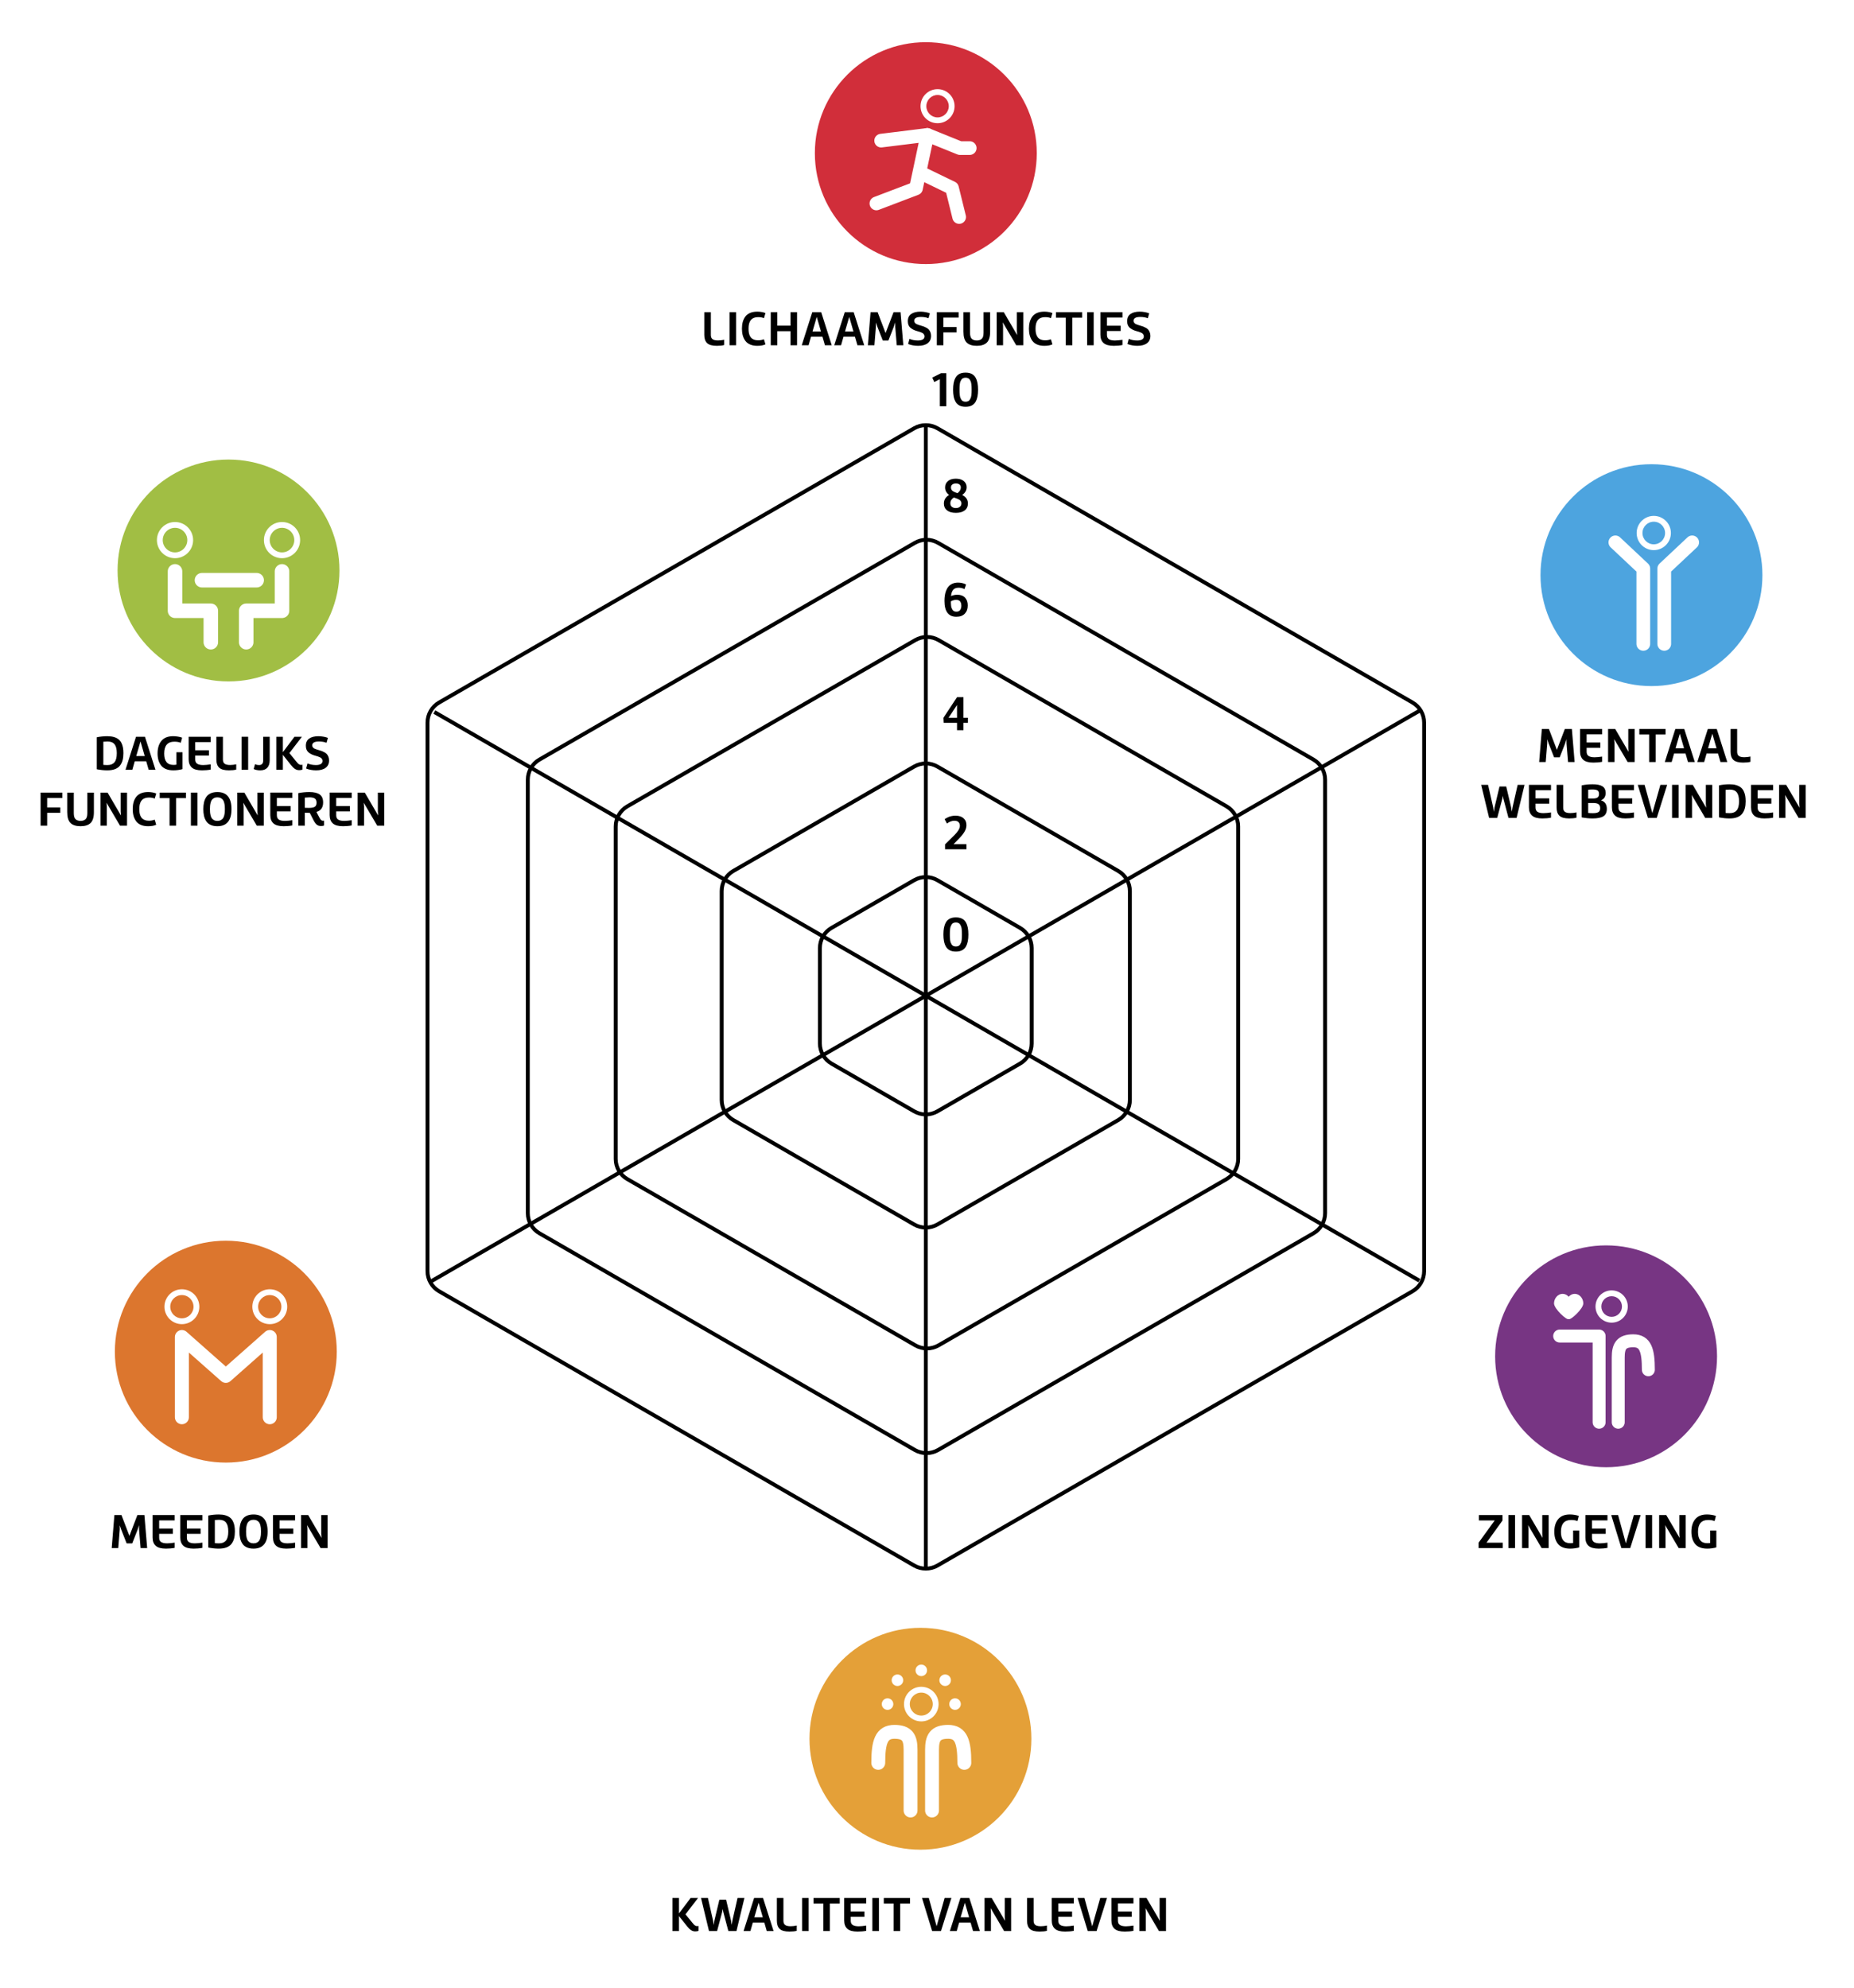 <svg xmlns="http://www.w3.org/2000/svg" id="uuid-f9604791-71b2-472f-8c9a-b809c9a399da" data-name="Laag 1" width="477.979" height="512.557" viewBox="0 0 477.979 512.557"><defs><style>      .uuid-2caf4513-054b-482b-8eee-2d478bf3a194 {        stroke-width: 3.742px;      }      .uuid-2caf4513-054b-482b-8eee-2d478bf3a194, .uuid-1548352d-3cb2-458b-ab83-40d36567f870, .uuid-a19b2afd-51ed-4eba-aa32-87d57c115d5c, .uuid-54fc0aa6-493d-461c-92dc-746d6895f1b2, .uuid-8bfbae60-182e-45bc-b564-fea862d23b1f, .uuid-0c945fc7-4bcd-447d-a5d9-c14c1a69eba6, .uuid-017289d5-07cd-470c-be15-64bd4da2b712 {        fill: none;      }      .uuid-2caf4513-054b-482b-8eee-2d478bf3a194, .uuid-1548352d-3cb2-458b-ab83-40d36567f870, .uuid-54fc0aa6-493d-461c-92dc-746d6895f1b2, .uuid-8bfbae60-182e-45bc-b564-fea862d23b1f, .uuid-0c945fc7-4bcd-447d-a5d9-c14c1a69eba6, .uuid-017289d5-07cd-470c-be15-64bd4da2b712 {        stroke: #fff;        stroke-linecap: round;        stroke-linejoin: round;      }      .uuid-af24d3b5-026f-4e4a-a67b-a77d9d247d4f {        fill: #e4a038;      }      .uuid-f90eee8e-b8f7-42da-848e-d732b9c2b10a {        fill: #fff;      }      .uuid-bc8ad084-45d1-47c9-88fd-a36e827b3287 {        fill: #d12e3a;      }      .uuid-ab0befe4-56d1-4a44-bb89-86d4b10d349d {        fill: #dc762e;      }      .uuid-95770264-3b58-419c-ba00-9987ba41c8ce {        fill: #a1be44;      }      .uuid-4eac1c6c-dbf6-4725-b300-6802b08efef9 {        fill: #773583;      }      .uuid-15e9533a-52b1-4412-bae2-af294ab0f1ae {        fill: #4da4df;      }      .uuid-1548352d-3cb2-458b-ab83-40d36567f870 {        stroke-width: 3.337px;      }      .uuid-a19b2afd-51ed-4eba-aa32-87d57c115d5c {        stroke: #000;        stroke-miterlimit: 10;      }      .uuid-54fc0aa6-493d-461c-92dc-746d6895f1b2 {        stroke-width: 3.521px;      }      .uuid-8bfbae60-182e-45bc-b564-fea862d23b1f {        stroke-width: 3.578px;      }      .uuid-0c945fc7-4bcd-447d-a5d9-c14c1a69eba6 {        stroke-width: 3.54px;      }      .uuid-017289d5-07cd-470c-be15-64bd4da2b712 {        stroke-width: 3.607px;      }    </style></defs><rect class="uuid-f90eee8e-b8f7-42da-848e-d732b9c2b10a" y="-10.197" width="477.979" height="531.823"></rect><path class="uuid-a19b2afd-51ed-4eba-aa32-87d57c115d5c" d="M235.684,110.43l-122.47,70.708c-1.856,1.072-3,3.053-3,5.196v141.416c-0,2.144,1.144,4.124,3,5.196l122.47,70.708c1.856,1.072,4.144,1.072,6,0l122.47-70.708c1.856-1.072,3-3.053,3-5.196V186.334c0-2.144-1.144-4.124-3-5.196l-122.47-70.708c-1.856-1.072-4.144-1.072-6,0Z"></path><path class="uuid-a19b2afd-51ed-4eba-aa32-87d57c115d5c" d="M235.849,139.978l-96.776,55.873c-1.856,1.072-3,3.053-3,5.196v111.747c-0,2.144,1.144,4.124,3,5.196l96.776,55.874c1.856,1.072,4.144,1.072,6,0l96.776-55.873c1.856-1.072,3-3.053,3-5.196v-111.747c0-2.144-1.144-4.124-3-5.196l-96.776-55.874c-1.856-1.072-4.144-1.072-6,0Z"></path><path class="uuid-a19b2afd-51ed-4eba-aa32-87d57c115d5c" d="M235.973,165.043l-74.238,42.861c-1.856,1.072-3,3.053-3,5.196v85.723c0,2.144,1.144,4.124,3,5.196l74.238,42.861c1.856,1.072,4.144,1.072,6,0l74.238-42.861c1.856-1.072,3-3.053,3-5.196v-85.723c0-2.144-1.144-4.124-3-5.196l-74.238-42.861c-1.856-1.072-4.144-1.072-6,0Z"></path><path class="uuid-a19b2afd-51ed-4eba-aa32-87d57c115d5c" d="M235.677,226.954l-21.301,12.298c-1.856,1.072-3,3.053-3,5.196v24.596c0,2.144,1.144,4.124,3,5.196l21.301,12.298c1.856,1.072,4.144,1.072,6,0l21.301-12.298c1.856-1.072,3-3.053,3-5.196v-24.596c0-2.144-1.144-4.124-3-5.196l-21.301-12.298c-1.856-1.072-4.144-1.072-6,0Z"></path><path class="uuid-a19b2afd-51ed-4eba-aa32-87d57c115d5c" d="M235.672,197.655l-46.621,26.917c-1.856,1.072-3,3.053-3,5.196v53.834c0,2.144,1.144,4.124,3,5.196l46.621,26.917c1.856,1.072,4.144,1.072,6,0l46.621-26.917c1.856-1.072,3-3.053,3-5.196v-53.834c0-2.144-1.144-4.124-3-5.196l-46.621-26.917c-1.856-1.072-4.144-1.072-6,0Z"></path><line class="uuid-a19b2afd-51ed-4eba-aa32-87d57c115d5c" x1="238.684" y1="109.43" x2="238.684" y2="404.458"></line><line class="uuid-a19b2afd-51ed-4eba-aa32-87d57c115d5c" x1="111.975" y1="183.585" x2="365.915" y2="330.197"></line><line class="uuid-a19b2afd-51ed-4eba-aa32-87d57c115d5c" x1="111.122" y1="330.387" x2="365.915" y2="183.283"></line><path d="M249.539,185.071v1.308h-1.151v1.896h-1.656v-1.896h-3.444l-.06-1.308,3.504-5.315h1.656v5.315h1.151Zm-4.991,0h2.184v-3.3l-2.184,3.3Z"></path><path d="M249.06,150.719l-.408,1.176c-.464-.239-.976-.359-1.536-.359-.344,0-.64,.058-.888,.174s-.442,.28-.582,.492-.244,.436-.312,.672c-.067,.236-.117,.506-.149,.81,.52-.224,1.06-.336,1.62-.336,.855,0,1.518,.248,1.985,.744,.469,.496,.702,1.168,.702,2.016,0,.881-.252,1.587-.756,2.118-.504,.532-1.232,.798-2.184,.798-2.04,0-3.061-1.363-3.061-4.092,0-.504,.032-.972,.097-1.403,.063-.433,.178-.856,.342-1.272s.376-.77,.636-1.062,.598-.528,1.014-.708c.416-.181,.893-.271,1.429-.271,.367,0,.724,.042,1.067,.126s.596,.17,.756,.258l.229,.12Zm-2.544,3.948c-.433,0-.888,.124-1.368,.372v.048c0,.216,.002,.39,.006,.522,.004,.132,.019,.317,.042,.558,.024,.24,.068,.437,.132,.588,.064,.152,.145,.311,.24,.474,.096,.164,.229,.286,.402,.366,.172,.08,.37,.12,.594,.12,.464,0,.794-.151,.99-.456,.195-.304,.294-.668,.294-1.092,0-.168-.017-.326-.048-.474-.032-.148-.091-.307-.175-.475s-.22-.302-.407-.401c-.188-.101-.423-.15-.702-.15Z"></path><path d="M243.342,129.844c0-.952,.447-1.691,1.344-2.22-.688-.504-1.032-1.152-1.032-1.944,0-.688,.248-1.235,.744-1.644s1.172-.612,2.028-.612c.863,0,1.543,.204,2.04,.612,.495,.408,.743,.936,.743,1.584,0,.8-.384,1.468-1.151,2.004,.983,.488,1.476,1.216,1.476,2.184,0,.761-.268,1.354-.804,1.782s-1.3,.642-2.292,.642-1.756-.214-2.292-.642-.804-1.01-.804-1.746Zm4.523-.06c0-.152-.03-.292-.09-.42s-.122-.23-.187-.307c-.063-.075-.18-.159-.348-.252-.168-.092-.292-.153-.372-.186s-.242-.092-.485-.181c-.244-.088-.398-.144-.463-.168-.607,.393-.911,.889-.911,1.488,0,.4,.13,.706,.39,.918s.602,.318,1.026,.318c.439,0,.789-.11,1.05-.33,.26-.22,.39-.514,.39-.882Zm-2.7-4.068c0,.168,.032,.318,.097,.45,.063,.132,.14,.244,.228,.336s.216,.18,.384,.264,.316,.152,.444,.204c.128,.053,.304,.114,.528,.187,.575-.433,.863-.916,.863-1.452,0-.344-.113-.606-.342-.786-.228-.18-.534-.271-.918-.271-.392,0-.704,.093-.936,.276-.232,.185-.349,.448-.349,.792Z"></path><g><path d="M240.858,98.501l-.516-1.14,2.268-1.14h1.344v8.52h-1.655v-6.96l-1.44,.72Z"></path><path d="M250.518,104.555c-.432,.22-.96,.329-1.584,.329s-1.151-.109-1.584-.329c-.432-.221-.764-.54-.996-.961-.231-.42-.396-.88-.492-1.38-.096-.499-.144-1.077-.144-1.733s.048-1.234,.144-1.734c.097-.5,.261-.96,.492-1.38,.232-.42,.564-.74,.996-.96,.433-.22,.96-.33,1.584-.33s1.152,.11,1.584,.33c.433,.22,.764,.54,.996,.96s.396,.88,.492,1.38,.144,1.078,.144,1.734-.048,1.234-.144,1.733c-.096,.5-.26,.96-.492,1.38-.232,.421-.563,.74-.996,.961Zm-2.22-1.099c.184,.08,.396,.12,.636,.12s.452-.04,.636-.12c.185-.08,.33-.204,.438-.372s.196-.338,.264-.51c.068-.172,.118-.392,.15-.66,.032-.268,.052-.5,.06-.696,.008-.195,.013-.441,.013-.737s-.005-.542-.013-.738-.027-.428-.06-.696c-.032-.268-.082-.487-.15-.659-.067-.173-.155-.343-.264-.511s-.254-.292-.438-.372c-.184-.079-.396-.12-.636-.12s-.452,.041-.636,.12c-.185,.08-.33,.204-.438,.372-.107,.168-.195,.338-.264,.511-.068,.172-.118,.392-.15,.659-.031,.269-.052,.5-.06,.696s-.012,.442-.012,.738,.004,.542,.012,.737c.008,.196,.028,.429,.06,.696,.032,.269,.082,.488,.15,.66s.156,.342,.264,.51c.108,.168,.254,.292,.438,.372Z"></path></g><path d="M249.157,217.665v1.308h-5.509v-1.272l2.448-2.411c.912-.912,1.368-1.704,1.368-2.376,0-.393-.116-.706-.348-.942-.232-.236-.593-.354-1.08-.354-.312,0-.626,.062-.942,.187s-.554,.246-.714,.366l-.24,.18-.6-1.116c.023-.023,.063-.058,.12-.102,.056-.044,.174-.118,.354-.223,.181-.104,.37-.195,.57-.275s.456-.154,.768-.222c.312-.068,.632-.103,.96-.103,.872,0,1.564,.216,2.076,.648,.512,.432,.769,1.027,.769,1.788,0,.552-.154,1.1-.462,1.644-.309,.544-.799,1.16-1.471,1.848l-1.392,1.429h3.324Z"></path><path d="M248.022,245.019c-.432,.22-.96,.329-1.584,.329s-1.151-.109-1.584-.329c-.432-.221-.764-.54-.996-.961-.231-.42-.396-.88-.492-1.38-.096-.499-.144-1.077-.144-1.733s.048-1.234,.144-1.734c.097-.5,.261-.96,.492-1.38,.232-.42,.564-.74,.996-.96,.433-.22,.96-.33,1.584-.33s1.152,.11,1.584,.33c.433,.22,.764,.54,.996,.96s.396,.88,.492,1.38,.144,1.078,.144,1.734-.048,1.234-.144,1.733c-.096,.5-.26,.96-.492,1.38-.232,.421-.563,.74-.996,.961Zm-2.22-1.099c.184,.08,.396,.12,.636,.12s.452-.04,.636-.12c.185-.08,.33-.204,.438-.372s.196-.338,.264-.51c.068-.172,.118-.392,.15-.66,.032-.268,.052-.5,.06-.696,.008-.195,.013-.441,.013-.737s-.005-.542-.013-.738-.027-.428-.06-.696c-.032-.268-.082-.487-.15-.659-.067-.173-.155-.343-.264-.511s-.254-.292-.438-.372c-.184-.079-.396-.12-.636-.12s-.452,.041-.636,.12c-.185,.08-.33,.204-.438,.372-.107,.168-.195,.338-.264,.511-.068,.172-.118,.392-.15,.659-.031,.269-.052,.5-.06,.696s-.012,.442-.012,.738,.004,.542,.012,.737c.008,.196,.028,.429,.06,.696,.032,.269,.082,.488,.15,.66s.156,.342,.264,.51c.108,.168,.254,.292,.438,.372Z"></path><g><path d="M181.572,80.5h1.692v5.867c0,.513,.147,.876,.444,1.093,.296,.216,.768,.323,1.416,.323,.256,0,.516-.016,.779-.048,.265-.031,.464-.063,.601-.096l.191-.048v1.368c-.472,.136-1.1,.203-1.884,.203-1.184,0-2.021-.229-2.508-.689-.488-.46-.732-1.162-.732-2.106v-5.867Z"></path><path d="M188.075,80.5h1.692v8.52h-1.692v-8.52Z"></path><path d="M197.34,88.779c-.513,.256-1.213,.384-2.101,.384-.72,0-1.342-.113-1.866-.342-.523-.228-.934-.548-1.229-.96s-.515-.874-.654-1.386-.21-1.084-.21-1.716,.068-1.204,.204-1.716c.136-.513,.352-.975,.648-1.387,.296-.412,.705-.731,1.229-.96,.524-.228,1.146-.342,1.866-.342,.399,0,.775,.032,1.128,.096,.352,.064,.604,.129,.756,.192l.229,.096-.396,1.309c-.368-.185-.872-.276-1.512-.276-.4,0-.748,.059-1.044,.174-.296,.116-.532,.267-.708,.45-.177,.185-.318,.41-.427,.678-.107,.269-.18,.536-.216,.805-.036,.268-.054,.562-.054,.882s.018,.614,.054,.882,.108,.536,.216,.804c.108,.269,.25,.494,.427,.678,.176,.185,.412,.335,.708,.45,.296,.116,.644,.174,1.044,.174,.288,0,.558-.023,.81-.071s.434-.097,.546-.145l.156-.06,.396,1.308Z"></path><path d="M203.795,80.5h1.692v8.52h-1.692v-3.624h-3.396v3.624h-1.692v-8.52h1.692v3.468h3.396v-3.468Z"></path><path d="M208.463,89.019h-1.764l2.712-8.52h2.304l2.712,8.52h-1.752l-.636-2.196h-2.952l-.624,2.196Zm2.101-7.308l-1.093,3.768h2.185l-1.092-3.768Z"></path><path d="M216.839,89.019h-1.764l2.712-8.52h2.304l2.712,8.52h-1.752l-.636-2.196h-2.952l-.624,2.196Zm2.101-7.308l-1.093,3.768h2.185l-1.092-3.768Z"></path><path d="M224.435,80.5h1.824l2.052,5.376,2.053-5.376h1.812l.708,8.52h-1.691l-.396-4.788v-1.116l-.36,1.116-1.403,3.576h-1.44l-1.404-3.576-.371-1.08v1.08l-.385,4.788h-1.691l.695-8.52Z"></path><path d="M235.692,82.731c0,.145,.034,.274,.102,.39,.068,.116,.141,.209,.217,.276,.075,.068,.212,.143,.407,.222,.196,.08,.345,.137,.444,.168,.1,.032,.286,.089,.558,.168,.312,.089,.564,.168,.757,.24,.191,.072,.42,.181,.684,.324s.47,.302,.618,.474c.147,.173,.277,.396,.39,.673,.112,.275,.168,.59,.168,.941,0,.824-.294,1.456-.882,1.896-.588,.439-1.41,.659-2.466,.659-.464,0-.91-.04-1.338-.119-.429-.08-.738-.16-.931-.24l-.3-.12,.36-1.308c.647,.279,1.372,.42,2.172,.42,.544,0,.962-.091,1.254-.271s.438-.445,.438-.798c0-.16-.038-.306-.114-.438-.076-.132-.158-.235-.246-.312s-.236-.158-.444-.246-.365-.147-.474-.18-.302-.088-.582-.168c-.344-.097-.642-.202-.894-.318-.253-.116-.505-.27-.757-.462s-.445-.436-.582-.732c-.136-.296-.203-.64-.203-1.031,0-.864,.294-1.494,.882-1.891,.588-.396,1.369-.594,2.346-.594,.432,0,.854,.038,1.266,.114s.715,.149,.906,.222l.288,.12-.36,1.248c-.544-.224-1.199-.336-1.968-.336-1.144,0-1.716,.336-1.716,1.008Z"></path><path d="M241.523,80.5h5.616v1.392h-3.924v2.436h3.384v1.381h-3.384v3.312h-1.692v-8.52Z"></path><path d="M248.387,80.5h1.692v5.279c0,.784,.158,1.316,.474,1.597,.316,.279,.742,.42,1.278,.42,.528,0,.95-.141,1.266-.42,.316-.28,.475-.812,.475-1.597v-5.279h1.691v5.027c0,1.32-.284,2.256-.852,2.809-.568,.552-1.428,.827-2.58,.827-1.16,0-2.024-.273-2.592-.821-.568-.548-.853-1.486-.853-2.814v-5.027Z"></path><path d="M256.954,80.5h1.836l3.444,5.892-.072-1.021v-4.871h1.645v8.52h-1.812l-3.479-5.916,.084,.9v5.016h-1.645v-8.52Z"></path><path d="M271.331,88.779c-.513,.256-1.213,.384-2.101,.384-.72,0-1.342-.113-1.866-.342-.523-.228-.934-.548-1.229-.96s-.515-.874-.654-1.386-.21-1.084-.21-1.716,.068-1.204,.204-1.716c.136-.513,.352-.975,.648-1.387,.296-.412,.705-.731,1.229-.96,.524-.228,1.146-.342,1.866-.342,.399,0,.775,.032,1.128,.096,.352,.064,.604,.129,.756,.192l.229,.096-.396,1.309c-.368-.185-.872-.276-1.512-.276-.4,0-.748,.059-1.044,.174-.296,.116-.532,.267-.708,.45-.177,.185-.318,.41-.427,.678-.107,.269-.18,.536-.216,.805-.036,.268-.054,.562-.054,.882s.018,.614,.054,.882,.108,.536,.216,.804c.108,.269,.25,.494,.427,.678,.176,.185,.412,.335,.708,.45,.296,.116,.644,.174,1.044,.174,.288,0,.558-.023,.81-.071s.434-.097,.546-.145l.156-.06,.396,1.308Z"></path><path d="M278.998,80.5v1.416h-2.544v7.104h-1.691v-7.104h-2.532v-1.416h6.768Z"></path><path d="M280.27,80.5h1.692v8.52h-1.692v-8.52Z"></path><path d="M288.923,83.979v1.368h-3.54v1.008c0,.512,.17,.88,.51,1.104,.34,.224,.854,.336,1.542,.336,.272,0,.57-.017,.895-.049,.323-.031,.582-.063,.773-.096l.276-.036v1.345c-.672,.136-1.42,.203-2.244,.203-1.216,0-2.094-.243-2.634-.731s-.811-1.2-.811-2.136v-5.796h5.688v1.38h-3.996v2.1h3.54Z"></path><path d="M292.235,82.731c0,.145,.034,.274,.102,.39,.068,.116,.141,.209,.217,.276,.075,.068,.212,.143,.407,.222,.196,.08,.345,.137,.444,.168,.1,.032,.286,.089,.558,.168,.312,.089,.564,.168,.757,.24,.191,.072,.42,.181,.684,.324s.47,.302,.618,.474c.147,.173,.277,.396,.39,.673,.112,.275,.168,.59,.168,.941,0,.824-.294,1.456-.882,1.896-.588,.439-1.41,.659-2.466,.659-.464,0-.91-.04-1.338-.119-.429-.08-.738-.16-.931-.24l-.3-.12,.36-1.308c.647,.279,1.372,.42,2.172,.42,.544,0,.962-.091,1.254-.271s.438-.445,.438-.798c0-.16-.038-.306-.114-.438-.076-.132-.158-.235-.246-.312s-.236-.158-.444-.246-.365-.147-.474-.18-.302-.088-.582-.168c-.344-.097-.642-.202-.894-.318-.253-.116-.505-.27-.757-.462s-.445-.436-.582-.732c-.136-.296-.203-.64-.203-1.031,0-.864,.294-1.494,.882-1.891,.588-.396,1.369-.594,2.346-.594,.432,0,.854,.038,1.266,.114s.715,.149,.906,.222l.288,.12-.36,1.248c-.544-.224-1.199-.336-1.968-.336-1.144,0-1.716,.336-1.716,1.008Z"></path></g><g><path d="M178.048,489.379h1.908l-3.229,4.212,1.752,2.147c.192,.232,.332,.396,.42,.492s.208,.188,.36,.276,.312,.132,.48,.132c.111,0,.228-.021,.348-.061v1.261c-.192,.104-.473,.155-.84,.155-.393,0-.755-.107-1.086-.323-.332-.217-.687-.564-1.062-1.045l-2.052-2.579v3.852h-1.692v-8.52h1.692v3.972l3-3.972Z"></path><path d="M180.737,489.379h1.775l1.32,5.819,.168,1.152,.18-1.152,1.284-5.388h1.729l1.271,5.388,.168,1.116,.192-1.128,1.32-5.808h1.775l-2.052,8.52h-2.088l-1.32-4.968-.144-.732-.12,.732-1.32,4.968h-2.088l-2.052-8.52Z"></path><path d="M193.468,497.899h-1.764l2.712-8.52h2.304l2.712,8.52h-1.752l-.636-2.196h-2.952l-.624,2.196Zm2.101-7.308l-1.093,3.768h2.185l-1.092-3.768Z"></path><path d="M200.283,489.379h1.692v5.867c0,.513,.147,.876,.444,1.093,.296,.216,.768,.323,1.416,.323,.256,0,.516-.016,.779-.048,.265-.031,.464-.063,.601-.096l.191-.048v1.368c-.472,.136-1.1,.203-1.884,.203-1.184,0-2.021-.229-2.508-.689-.488-.46-.732-1.162-.732-2.106v-5.867Z"></path><path d="M206.787,489.379h1.692v8.52h-1.692v-8.52Z"></path><path d="M216.495,489.379v1.416h-2.544v7.104h-1.691v-7.104h-2.532v-1.416h6.768Z"></path><path d="M222.867,492.859v1.368h-3.54v1.008c0,.512,.17,.88,.51,1.104,.34,.224,.854,.336,1.542,.336,.272,0,.57-.017,.895-.049,.323-.031,.582-.063,.773-.096l.276-.036v1.345c-.672,.136-1.42,.203-2.244,.203-1.216,0-2.094-.243-2.634-.731s-.811-1.2-.811-2.136v-5.796h5.688v1.38h-3.996v2.1h3.54Z"></path><path d="M224.907,489.379h1.692v8.52h-1.692v-8.52Z"></path><path d="M234.615,489.379v1.416h-2.544v7.104h-1.691v-7.104h-2.532v-1.416h6.768Z"></path><path d="M243.532,489.379h1.752l-2.688,8.52h-2.279l-2.616-8.52h1.764l2.004,7.296,2.064-7.296Z"></path><path d="M246.651,497.899h-1.764l2.712-8.52h2.304l2.712,8.52h-1.752l-.636-2.196h-2.952l-.624,2.196Zm2.101-7.308l-1.093,3.768h2.185l-1.092-3.768Z"></path><path d="M253.826,489.379h1.836l3.444,5.892-.072-1.021v-4.871h1.645v8.52h-1.812l-3.479-5.916,.084,.9v5.016h-1.645v-8.52Z"></path><path d="M264.782,489.379h1.692v5.867c0,.513,.147,.876,.444,1.093,.296,.216,.768,.323,1.416,.323,.256,0,.516-.016,.779-.048,.265-.031,.464-.063,.601-.096l.191-.048v1.368c-.472,.136-1.1,.203-1.884,.203-1.184,0-2.021-.229-2.508-.689-.488-.46-.732-1.162-.732-2.106v-5.867Z"></path><path d="M276.387,492.859v1.368h-3.54v1.008c0,.512,.17,.88,.51,1.104,.34,.224,.854,.336,1.542,.336,.272,0,.57-.017,.895-.049,.323-.031,.582-.063,.773-.096l.276-.036v1.345c-.672,.136-1.42,.203-2.244,.203-1.216,0-2.094-.243-2.634-.731s-.811-1.2-.811-2.136v-5.796h5.688v1.38h-3.996v2.1h3.54Z"></path><path d="M283.647,489.379h1.752l-2.688,8.52h-2.279l-2.616-8.52h1.764l2.004,7.296,2.064-7.296Z"></path><path d="M291.759,492.859v1.368h-3.54v1.008c0,.512,.17,.88,.51,1.104,.34,.224,.854,.336,1.542,.336,.272,0,.57-.017,.895-.049,.323-.031,.582-.063,.773-.096l.276-.036v1.345c-.672,.136-1.42,.203-2.244,.203-1.216,0-2.094-.243-2.634-.731s-.811-1.2-.811-2.136v-5.796h5.688v1.38h-3.996v2.1h3.54Z"></path><path d="M293.75,489.379h1.836l3.444,5.892-.072-1.021v-4.871h1.645v8.52h-1.812l-3.479-5.916,.084,.9v5.016h-1.645v-8.52Z"></path></g><g><path d="M29.49,390.638h1.824l2.052,5.376,2.053-5.376h1.812l.708,8.52h-1.691l-.396-4.788v-1.116l-.36,1.116-1.403,3.576h-1.44l-1.404-3.576-.371-1.08v1.08l-.385,4.788h-1.691l.695-8.52Z"></path><path d="M44.574,394.118v1.368h-3.54v1.008c0,.512,.17,.88,.51,1.104,.34,.224,.854,.336,1.542,.336,.272,0,.57-.017,.895-.049,.323-.031,.582-.063,.773-.096l.276-.036v1.345c-.672,.136-1.42,.203-2.244,.203-1.216,0-2.094-.243-2.634-.731s-.811-1.2-.811-2.136v-5.796h5.688v1.38h-3.996v2.1h3.54Z"></path><path d="M51.714,394.118v1.368h-3.54v1.008c0,.512,.17,.88,.51,1.104,.34,.224,.854,.336,1.542,.336,.272,0,.57-.017,.895-.049,.323-.031,.582-.063,.773-.096l.276-.036v1.345c-.672,.136-1.42,.203-2.244,.203-1.216,0-2.094-.243-2.634-.731s-.811-1.2-.811-2.136v-5.796h5.688v1.38h-3.996v2.1h3.54Z"></path><path d="M53.694,399.014v-8.244c.904-.185,1.812-.276,2.724-.276,.648,0,1.214,.072,1.698,.216,.484,.145,.88,.341,1.188,.588,.308,.248,.556,.561,.744,.937,.188,.376,.319,.776,.396,1.2s.114,.903,.114,1.439c0,.681-.068,1.278-.204,1.794-.137,.517-.358,.979-.666,1.387-.309,.407-.738,.718-1.29,.93s-1.22,.317-2.004,.317c-.433,0-.874-.023-1.326-.071s-.794-.097-1.026-.145l-.348-.071Zm2.772-7.152c-.345,0-.704,.02-1.08,.06v5.964c.296,.032,.659,.049,1.092,.049,.784,0,1.376-.238,1.775-.715,.4-.476,.601-1.258,.601-2.346,0-1.04-.19-1.802-.57-2.286-.38-.483-.986-.726-1.817-.726Z"></path><path d="M65.358,390.494c2.424,0,3.636,1.468,3.636,4.404,0,2.936-1.212,4.403-3.636,4.403-.68,0-1.262-.111-1.746-.336-.484-.224-.86-.541-1.128-.954-.268-.411-.46-.871-.576-1.38-.116-.508-.174-1.086-.174-1.733,0-.648,.058-1.227,.174-1.734s.309-.968,.576-1.38,.644-.729,1.128-.954c.484-.224,1.066-.336,1.746-.336Zm.888,1.566c-.248-.133-.544-.198-.888-.198s-.638,.065-.882,.198c-.244,.132-.432,.294-.564,.485-.132,.192-.233,.435-.306,.727s-.118,.558-.138,.798c-.021,.24-.03,.516-.03,.828,0,.312,.01,.588,.03,.828,.02,.239,.065,.506,.138,.798s.174,.534,.306,.726c.133,.192,.32,.354,.564,.486s.538,.198,.882,.198,.64-.066,.888-.198,.438-.294,.57-.486c.132-.191,.234-.436,.306-.731,.072-.296,.118-.562,.139-.799,.02-.235,.029-.51,.029-.821,0-.312-.01-.586-.029-.822-.021-.236-.066-.502-.139-.798-.071-.296-.174-.54-.306-.732-.132-.191-.322-.354-.57-.485Z"></path><path d="M75.617,394.118v1.368h-3.54v1.008c0,.512,.17,.88,.51,1.104,.34,.224,.854,.336,1.542,.336,.272,0,.57-.017,.895-.049,.323-.031,.582-.063,.773-.096l.276-.036v1.345c-.672,.136-1.42,.203-2.244,.203-1.216,0-2.094-.243-2.634-.731s-.811-1.2-.811-2.136v-5.796h5.688v1.38h-3.996v2.1h3.54Z"></path><path d="M77.609,390.638h1.836l3.444,5.892-.072-1.021v-4.871h1.645v8.52h-1.812l-3.479-5.916,.084,.9v5.016h-1.645v-8.52Z"></path></g><g><path d="M397.502,187.964h1.824l2.052,5.376,2.053-5.376h1.812l.708,8.52h-1.691l-.396-4.788v-1.116l-.36,1.116-1.403,3.576h-1.44l-1.404-3.576-.371-1.08v1.08l-.385,4.788h-1.691l.695-8.52Z"></path><path d="M412.586,191.444v1.368h-3.54v1.008c0,.512,.17,.88,.51,1.104,.34,.224,.854,.336,1.542,.336,.272,0,.57-.017,.895-.049,.323-.031,.582-.063,.773-.096l.276-.036v1.345c-.672,.136-1.42,.203-2.244,.203-1.216,0-2.094-.243-2.634-.731s-.811-1.2-.811-2.136v-5.796h5.688v1.38h-3.996v2.1h3.54Z"></path><path d="M414.578,187.964h1.836l3.444,5.892-.072-1.021v-4.871h1.645v8.52h-1.812l-3.479-5.916,.084,.9v5.016h-1.645v-8.52Z"></path><path d="M429.398,187.964v1.416h-2.544v7.104h-1.691v-7.104h-2.532v-1.416h6.768Z"></path><path d="M430.97,196.484h-1.764l2.712-8.52h2.304l2.712,8.52h-1.752l-.636-2.196h-2.952l-.624,2.196Zm2.101-7.308l-1.093,3.768h2.185l-1.092-3.768Z"></path><path d="M439.346,196.484h-1.764l2.712-8.52h2.304l2.712,8.52h-1.752l-.636-2.196h-2.952l-.624,2.196Zm2.101-7.308l-1.093,3.768h2.185l-1.092-3.768Z"></path><path d="M446.161,187.964h1.692v5.867c0,.513,.147,.876,.444,1.093,.296,.216,.768,.323,1.416,.323,.256,0,.516-.016,.779-.048,.265-.031,.464-.063,.601-.096l.191-.048v1.368c-.472,.136-1.1,.203-1.884,.203-1.184,0-2.021-.229-2.508-.689-.488-.46-.732-1.162-.732-2.106v-5.867Z"></path><path d="M381.862,202.365h1.775l1.32,5.819,.168,1.152,.18-1.152,1.284-5.388h1.729l1.271,5.388,.168,1.116,.192-1.128,1.32-5.808h1.775l-2.052,8.52h-2.088l-1.32-4.968-.144-.732-.12,.732-1.32,4.968h-2.088l-2.052-8.52Z"></path><path d="M399.406,205.844v1.368h-3.54v1.008c0,.512,.17,.88,.51,1.104,.34,.224,.854,.336,1.542,.336,.272,0,.57-.017,.895-.049,.323-.031,.582-.063,.773-.096l.276-.036v1.345c-.672,.136-1.42,.203-2.244,.203-1.216,0-2.094-.243-2.634-.731s-.811-1.2-.811-2.136v-5.796h5.688v1.38h-3.996v2.1h3.54Z"></path><path d="M401.313,202.365h1.692v5.867c0,.513,.147,.876,.444,1.093,.296,.216,.768,.323,1.416,.323,.256,0,.516-.016,.779-.048,.265-.031,.464-.063,.601-.096l.191-.048v1.368c-.472,.136-1.1,.203-1.884,.203-1.184,0-2.021-.229-2.508-.689-.488-.46-.732-1.162-.732-2.106v-5.867Z"></path><path d="M414.261,208.544c0,.912-.298,1.554-.894,1.926-.597,.372-1.522,.558-2.778,.558-.472,0-.944-.023-1.416-.071s-.828-.097-1.068-.145l-.348-.071v-8.232c.864-.192,1.804-.288,2.82-.288,1.159,0,2.012,.176,2.556,.528,.544,.352,.816,.924,.816,1.716,0,.952-.408,1.58-1.225,1.884,1.024,.32,1.536,1.052,1.536,2.196Zm-3.696-4.98c-.424,0-.796,.024-1.115,.072v2.256h1.151c.584,0,1.004-.088,1.261-.264,.256-.176,.384-.48,.384-.912,0-.456-.137-.762-.408-.918-.272-.156-.696-.234-1.272-.234Zm.145,3.48h-1.26v2.567c.304,.041,.699,.061,1.188,.061,.664,0,1.148-.092,1.452-.276,.304-.184,.456-.523,.456-1.02,0-.472-.143-.812-.426-1.021-.284-.208-.755-.312-1.41-.312Z"></path><path d="M420.801,205.844v1.368h-3.54v1.008c0,.512,.17,.88,.51,1.104,.34,.224,.854,.336,1.542,.336,.272,0,.57-.017,.895-.049,.323-.031,.582-.063,.773-.096l.276-.036v1.345c-.672,.136-1.42,.203-2.244,.203-1.216,0-2.094-.243-2.634-.731s-.811-1.2-.811-2.136v-5.796h5.688v1.38h-3.996v2.1h3.54Z"></path><path d="M428.061,202.365h1.752l-2.688,8.52h-2.279l-2.616-8.52h1.764l2.004,7.296,2.064-7.296Z"></path><path d="M431.073,202.365h1.692v8.52h-1.692v-8.52Z"></path><path d="M434.576,202.365h1.836l3.444,5.892-.072-1.021v-4.871h1.645v8.52h-1.812l-3.479-5.916,.084,.9v5.016h-1.645v-8.52Z"></path><path d="M443.18,210.741v-8.244c.904-.185,1.812-.276,2.724-.276,.648,0,1.214,.072,1.698,.216,.484,.145,.88,.341,1.188,.588,.308,.248,.556,.561,.744,.937,.188,.376,.319,.776,.396,1.2s.114,.903,.114,1.439c0,.681-.068,1.278-.204,1.794-.137,.517-.358,.979-.666,1.387-.309,.407-.738,.718-1.29,.93s-1.22,.317-2.004,.317c-.433,0-.874-.023-1.326-.071s-.794-.097-1.026-.145l-.348-.071Zm2.772-7.152c-.345,0-.704,.02-1.08,.06v5.964c.296,.032,.659,.049,1.092,.049,.784,0,1.376-.238,1.775-.715,.4-.476,.601-1.258,.601-2.346,0-1.04-.19-1.802-.57-2.286-.38-.483-.986-.726-1.817-.726Z"></path><path d="M456.668,205.844v1.368h-3.54v1.008c0,.512,.17,.88,.51,1.104,.34,.224,.854,.336,1.542,.336,.272,0,.57-.017,.895-.049,.323-.031,.582-.063,.773-.096l.276-.036v1.345c-.672,.136-1.42,.203-2.244,.203-1.216,0-2.094-.243-2.634-.731s-.811-1.2-.811-2.136v-5.796h5.688v1.38h-3.996v2.1h3.54Z"></path><path d="M458.659,202.365h1.836l3.444,5.892-.072-1.021v-4.871h1.645v8.52h-1.812l-3.479-5.916,.084,.9v5.016h-1.645v-8.52Z"></path></g><g><path d="M24.95,198.34v-8.244c.904-.185,1.812-.276,2.724-.276,.648,0,1.214,.072,1.698,.216,.484,.145,.88,.341,1.188,.588,.308,.248,.556,.561,.744,.937,.188,.376,.319,.776,.396,1.2s.114,.903,.114,1.439c0,.681-.068,1.278-.204,1.794-.137,.517-.358,.979-.666,1.387-.309,.407-.738,.718-1.29,.93s-1.22,.317-2.004,.317c-.433,0-.874-.023-1.326-.071s-.794-.097-1.026-.145l-.348-.071Zm2.772-7.152c-.345,0-.704,.02-1.08,.06v5.964c.296,.032,.659,.049,1.092,.049,.784,0,1.376-.238,1.775-.715,.4-.476,.601-1.258,.601-2.346,0-1.04-.19-1.802-.57-2.286-.38-.483-.986-.726-1.817-.726Z"></path><path d="M34.118,198.484h-1.764l2.712-8.52h2.304l2.712,8.52h-1.752l-.636-2.196h-2.952l-.624,2.196Zm2.101-7.308l-1.093,3.768h2.185l-1.092-3.768Z"></path><path d="M46.599,191.524c-.433-.192-.984-.288-1.656-.288-1.744,0-2.616,1.021-2.616,3.06,0,1.952,.796,2.929,2.388,2.929,.24,0,.492-.021,.756-.061v-3.204h1.584v4.332c-.031,.024-.142,.061-.329,.108-.188,.048-.477,.098-.864,.15-.389,.052-.778,.077-1.17,.077-.729,0-1.36-.109-1.896-.329-.536-.221-.958-.532-1.266-.937-.309-.403-.536-.862-.685-1.374-.147-.512-.222-1.084-.222-1.716,0-1.36,.332-2.442,.996-3.246s1.672-1.206,3.024-1.206c.399,0,.792,.032,1.176,.096,.384,.064,.668,.129,.852,.192l.276,.096-.348,1.32Z"></path><path d="M53.87,193.444v1.368h-3.54v1.008c0,.512,.17,.88,.51,1.104,.34,.224,.854,.336,1.542,.336,.272,0,.57-.017,.895-.049,.323-.031,.582-.063,.773-.096l.276-.036v1.345c-.672,.136-1.42,.203-2.244,.203-1.216,0-2.094-.243-2.634-.731s-.811-1.2-.811-2.136v-5.796h5.688v1.38h-3.996v2.1h3.54Z"></path><path d="M55.778,189.964h1.692v5.867c0,.513,.147,.876,.444,1.093,.296,.216,.768,.323,1.416,.323,.256,0,.516-.016,.779-.048,.265-.031,.464-.063,.601-.096l.191-.048v1.368c-.472,.136-1.1,.203-1.884,.203-1.184,0-2.021-.229-2.508-.689-.488-.46-.732-1.162-.732-2.106v-5.867Z"></path><path d="M62.282,189.964h1.692v8.52h-1.692v-8.52Z"></path><path d="M65.749,197.02c.28,.16,.637,.24,1.068,.24,.328,0,.582-.095,.762-.282,.181-.188,.271-.466,.271-.834v-6.18h1.68v6.084c0,.823-.206,1.46-.618,1.907-.412,.448-1.014,.672-1.806,.672-.344,0-.658-.029-.942-.09-.283-.06-.481-.117-.594-.174l-.168-.096,.348-1.248Z"></path><path d="M75.926,189.964h1.908l-3.229,4.212,1.752,2.147c.192,.232,.332,.396,.42,.492s.208,.188,.36,.276,.312,.132,.48,.132c.111,0,.228-.021,.348-.061v1.261c-.192,.104-.473,.155-.84,.155-.393,0-.755-.107-1.086-.323-.332-.217-.687-.564-1.062-1.045l-2.052-2.579v3.852h-1.692v-8.52h1.692v3.972l3-3.972Z"></path><path d="M80.497,192.196c0,.145,.034,.274,.102,.39,.068,.116,.141,.209,.217,.276,.075,.068,.212,.143,.407,.222,.196,.08,.345,.137,.444,.168,.1,.032,.286,.089,.558,.168,.312,.089,.564,.168,.757,.24,.191,.072,.42,.181,.684,.324s.47,.302,.618,.474c.147,.173,.277,.396,.39,.673,.112,.275,.168,.59,.168,.941,0,.824-.294,1.456-.882,1.896-.588,.439-1.41,.659-2.466,.659-.464,0-.91-.04-1.338-.119-.429-.08-.738-.16-.931-.24l-.3-.12,.36-1.308c.647,.279,1.372,.42,2.172,.42,.544,0,.962-.091,1.254-.271s.438-.445,.438-.798c0-.16-.038-.306-.114-.438-.076-.132-.158-.235-.246-.312s-.236-.158-.444-.246-.365-.147-.474-.18-.302-.088-.582-.168c-.344-.097-.642-.202-.894-.318-.253-.116-.505-.27-.757-.462s-.445-.436-.582-.732c-.136-.296-.203-.64-.203-1.031,0-.864,.294-1.494,.882-1.891,.588-.396,1.369-.594,2.346-.594,.432,0,.854,.038,1.266,.114s.715,.149,.906,.222l.288,.12-.36,1.248c-.544-.224-1.199-.336-1.968-.336-1.144,0-1.716,.336-1.716,1.008Z"></path><path d="M10.467,204.365h5.616v1.392h-3.924v2.436h3.384v1.381h-3.384v3.312h-1.692v-8.52Z"></path><path d="M17.331,204.365h1.692v5.279c0,.784,.158,1.316,.474,1.597,.316,.279,.742,.42,1.278,.42,.528,0,.95-.141,1.266-.42,.316-.28,.475-.812,.475-1.597v-5.279h1.691v5.027c0,1.32-.284,2.256-.852,2.809-.568,.552-1.428,.827-2.58,.827-1.16,0-2.024-.273-2.592-.821-.568-.548-.853-1.486-.853-2.814v-5.027Z"></path><path d="M25.899,204.365h1.836l3.444,5.892-.072-1.021v-4.871h1.645v8.52h-1.812l-3.479-5.916,.084,.9v5.016h-1.645v-8.52Z"></path><path d="M40.276,212.644c-.513,.256-1.213,.384-2.101,.384-.72,0-1.342-.113-1.866-.342-.523-.228-.934-.548-1.229-.96s-.515-.874-.654-1.386-.21-1.084-.21-1.716,.068-1.204,.204-1.716c.136-.513,.352-.975,.648-1.387,.296-.412,.705-.731,1.229-.96,.524-.228,1.146-.342,1.866-.342,.399,0,.775,.032,1.128,.096,.352,.064,.604,.129,.756,.192l.229,.096-.396,1.309c-.368-.185-.872-.276-1.512-.276-.4,0-.748,.059-1.044,.174-.296,.116-.532,.267-.708,.45-.177,.185-.318,.41-.427,.678-.107,.269-.18,.536-.216,.805-.036,.268-.054,.562-.054,.882s.018,.614,.054,.882,.108,.536,.216,.804c.108,.269,.25,.494,.427,.678,.176,.185,.412,.335,.708,.45,.296,.116,.644,.174,1.044,.174,.288,0,.558-.023,.81-.071s.434-.097,.546-.145l.156-.06,.396,1.308Z"></path><path d="M47.943,204.365v1.416h-2.544v7.104h-1.691v-7.104h-2.532v-1.416h6.768Z"></path><path d="M49.214,204.365h1.692v8.52h-1.692v-8.52Z"></path><path d="M56.042,204.22c2.424,0,3.636,1.468,3.636,4.404,0,2.936-1.212,4.403-3.636,4.403-.68,0-1.262-.111-1.746-.336-.484-.224-.86-.541-1.128-.954-.268-.411-.46-.871-.576-1.38-.116-.508-.174-1.086-.174-1.733,0-.648,.058-1.227,.174-1.734s.309-.968,.576-1.38,.644-.729,1.128-.954c.484-.224,1.066-.336,1.746-.336Zm.888,1.566c-.248-.133-.544-.198-.888-.198s-.638,.065-.882,.198c-.244,.132-.432,.294-.564,.485-.132,.192-.233,.435-.306,.727s-.118,.558-.138,.798c-.021,.24-.03,.516-.03,.828,0,.312,.01,.588,.03,.828,.02,.239,.065,.506,.138,.798s.174,.534,.306,.726c.133,.192,.32,.354,.564,.486s.538,.198,.882,.198,.64-.066,.888-.198,.438-.294,.57-.486c.132-.191,.234-.436,.306-.731,.072-.296,.118-.562,.139-.799,.02-.235,.029-.51,.029-.821,0-.312-.01-.586-.029-.822-.021-.236-.066-.502-.139-.798-.071-.296-.174-.54-.306-.732-.132-.191-.322-.354-.57-.485Z"></path><path d="M61.155,204.365h1.836l3.444,5.892-.072-1.021v-4.871h1.645v8.52h-1.812l-3.479-5.916,.084,.9v5.016h-1.645v-8.52Z"></path><path d="M74.918,207.844v1.368h-3.54v1.008c0,.512,.17,.88,.51,1.104,.34,.224,.854,.336,1.542,.336,.272,0,.57-.017,.895-.049,.323-.031,.582-.063,.773-.096l.276-.036v1.345c-.672,.136-1.42,.203-2.244,.203-1.216,0-2.094-.243-2.634-.731s-.811-1.2-.811-2.136v-5.796h5.688v1.38h-3.996v2.1h3.54Z"></path><path d="M76.898,212.884v-8.388c.96-.185,1.904-.276,2.832-.276,1.224,0,2.126,.212,2.706,.636,.58,.425,.87,1.108,.87,2.053,0,1.296-.576,2.111-1.729,2.447l.756,1.429c.152,.304,.295,.52,.427,.647s.306,.192,.521,.192l.265-.036v1.236c-.168,.104-.425,.155-.769,.155-.479,0-.862-.126-1.146-.378-.284-.252-.555-.63-.811-1.134l-.96-1.884h-.228c-.248,0-.597-.008-1.044-.024v3.324h-1.692Zm4.716-5.916c0-.52-.149-.88-.45-1.08-.3-.2-.758-.3-1.374-.3-.304,0-.704,.023-1.199,.072v2.628c.239,.016,.592,.023,1.056,.023,.704,0,1.208-.098,1.512-.294,.304-.195,.456-.546,.456-1.05Z"></path><path d="M90.218,207.844v1.368h-3.54v1.008c0,.512,.17,.88,.51,1.104,.34,.224,.854,.336,1.542,.336,.272,0,.57-.017,.895-.049,.323-.031,.582-.063,.773-.096l.276-.036v1.345c-.672,.136-1.42,.203-2.244,.203-1.216,0-2.094-.243-2.634-.731s-.811-1.2-.811-2.136v-5.796h5.688v1.38h-3.996v2.1h3.54Z"></path><path d="M92.209,204.365h1.836l3.444,5.892-.072-1.021v-4.871h1.645v8.52h-1.812l-3.479-5.916,.084,.9v5.016h-1.645v-8.52Z"></path></g><g><path d="M381.278,390.638h6.084v1.403l-4.128,5.725h4.188v1.392h-6.228v-1.392l4.152-5.736h-4.068v-1.392Z"></path><path d="M388.897,390.638h1.692v8.52h-1.692v-8.52Z"></path><path d="M392.401,390.638h1.836l3.444,5.892-.072-1.021v-4.871h1.645v8.52h-1.812l-3.479-5.916,.084,.9v5.016h-1.645v-8.52Z"></path><path d="M406.694,392.198c-.433-.192-.984-.288-1.656-.288-1.744,0-2.616,1.021-2.616,3.06,0,1.952,.796,2.929,2.388,2.929,.24,0,.492-.021,.756-.061v-3.204h1.584v4.332c-.031,.024-.142,.061-.329,.108-.188,.048-.477,.098-.864,.15-.389,.052-.778,.077-1.17,.077-.729,0-1.36-.109-1.896-.329-.536-.221-.958-.532-1.266-.937-.309-.403-.536-.862-.685-1.374-.147-.512-.222-1.084-.222-1.716,0-1.36,.332-2.442,.996-3.246s1.672-1.206,3.024-1.206c.399,0,.792,.032,1.176,.096,.384,.064,.668,.129,.852,.192l.276,.096-.348,1.32Z"></path><path d="M413.965,394.118v1.368h-3.54v1.008c0,.512,.17,.88,.51,1.104,.34,.224,.854,.336,1.542,.336,.272,0,.57-.017,.895-.049,.323-.031,.582-.063,.773-.096l.276-.036v1.345c-.672,.136-1.42,.203-2.244,.203-1.216,0-2.094-.243-2.634-.731s-.811-1.2-.811-2.136v-5.796h5.688v1.38h-3.996v2.1h3.54Z"></path><path d="M421.225,390.638h1.752l-2.688,8.52h-2.279l-2.616-8.52h1.764l2.004,7.296,2.064-7.296Z"></path><path d="M424.237,390.638h1.692v8.52h-1.692v-8.52Z"></path><path d="M427.74,390.638h1.836l3.444,5.892-.072-1.021v-4.871h1.645v8.52h-1.812l-3.479-5.916,.084,.9v5.016h-1.645v-8.52Z"></path><path d="M442.033,392.198c-.433-.192-.984-.288-1.656-.288-1.744,0-2.616,1.021-2.616,3.06,0,1.952,.796,2.929,2.388,2.929,.24,0,.492-.021,.756-.061v-3.204h1.584v4.332c-.031,.024-.142,.061-.329,.108-.188,.048-.477,.098-.864,.15-.389,.052-.778,.077-1.17,.077-.729,0-1.36-.109-1.896-.329-.536-.221-.958-.532-1.266-.937-.309-.403-.536-.862-.685-1.374-.147-.512-.222-1.084-.222-1.716,0-1.36,.332-2.442,.996-3.246s1.672-1.206,3.024-1.206c.399,0,.792,.032,1.176,.096,.384,.064,.668,.129,.852,.192l.276,.096-.348,1.32Z"></path></g><circle class="uuid-bc8ad084-45d1-47c9-88fd-a36e827b3287" cx="238.684" cy="39.484" r="28.605"></circle><circle class="uuid-95770264-3b58-419c-ba00-9987ba41c8ce" cx="58.913" cy="147.092" r="28.605"></circle><circle class="uuid-ab0befe4-56d1-4a44-bb89-86d4b10d349d" cx="58.219" cy="348.51" r="28.605"></circle><circle class="uuid-af24d3b5-026f-4e4a-a67b-a77d9d247d4f" cx="237.296" cy="448.319" r="28.605"></circle><circle class="uuid-4eac1c6c-dbf6-4725-b300-6802b08efef9" cx="414.065" cy="349.712" r="28.605"></circle><circle class="uuid-15e9533a-52b1-4412-bae2-af294ab0f1ae" cx="425.76" cy="148.295" r="28.605"></circle><path class="uuid-f90eee8e-b8f7-42da-848e-d732b9c2b10a" d="M45.121,136.093c1.746,0,3.167,1.42,3.167,3.167s-1.42,3.167-3.167,3.167-3.167-1.42-3.167-3.167,1.42-3.167,3.167-3.167m0-1.5c-2.577,0-4.667,2.089-4.667,4.667,0,2.577,2.089,4.667,4.667,4.667,2.577,0,4.667-2.089,4.667-4.667,0-2.577-2.089-4.667-4.667-4.667h0Z"></path><path class="uuid-f90eee8e-b8f7-42da-848e-d732b9c2b10a" d="M426.358,134.516c1.607,0,2.915,1.307,2.915,2.915s-1.307,2.915-2.915,2.915c-1.607,0-2.914-1.307-2.914-2.915s1.307-2.915,2.914-2.915m0-1.5c-2.438,0-4.414,1.977-4.414,4.415s1.976,4.415,4.414,4.415c2.438,0,4.415-1.977,4.415-4.415s-1.976-4.415-4.415-4.415h0Z"></path><path class="uuid-f90eee8e-b8f7-42da-848e-d732b9c2b10a" d="M241.711,24.49c1.594,0,2.891,1.297,2.891,2.891s-1.297,2.891-2.891,2.891-2.891-1.297-2.891-2.891,1.297-2.891,2.891-2.891m0-1.5c-2.425,0-4.391,1.966-4.391,4.391s1.966,4.391,4.391,4.391,4.391-1.966,4.391-4.391-1.966-4.391-4.391-4.391h0Z"></path><path class="uuid-f90eee8e-b8f7-42da-848e-d732b9c2b10a" d="M237.518,436.421c1.633,0,2.961,1.328,2.961,2.961s-1.328,2.961-2.961,2.961-2.961-1.328-2.961-2.961,1.328-2.961,2.961-2.961m0-1.5c-2.464,0-4.461,1.997-4.461,4.461,0,2.464,1.998,4.461,4.461,4.461s4.461-1.998,4.461-4.461c0-2.464-1.998-4.461-4.461-4.461h0Z"></path><path class="uuid-f90eee8e-b8f7-42da-848e-d732b9c2b10a" d="M406.009,333.605c-.623-.007-1.187,.279-1.592,.744-.405-.465-.969-.751-1.592-.744-1.166,.013-2.148,1.103-2.184,2.425-.038,1.419,3.376,4.524,3.776,4.065,.4,.459,3.814-2.646,3.776-4.065-.036-1.322-1.018-2.412-2.184-2.425Z"></path><path class="uuid-f90eee8e-b8f7-42da-848e-d732b9c2b10a" d="M415.498,334.212c1.467,0,2.661,1.194,2.661,2.661s-1.194,2.661-2.661,2.661-2.661-1.194-2.661-2.661,1.194-2.661,2.661-2.661m0-1.5c-2.298,0-4.161,1.863-4.161,4.161s1.863,4.161,4.161,4.161,4.161-1.863,4.161-4.161-1.863-4.161-4.161-4.161h0Z"></path><polyline class="uuid-2caf4513-054b-482b-8eee-2d478bf3a194" points="45.121 147.318 45.121 157.481 54.351 157.481 54.351 165.593"></polyline><path class="uuid-f90eee8e-b8f7-42da-848e-d732b9c2b10a" d="M72.705,136.093c1.746,0,3.167,1.42,3.167,3.167s-1.42,3.167-3.167,3.167-3.167-1.42-3.167-3.167,1.42-3.167,3.167-3.167m0-1.5c-2.577,0-4.667,2.089-4.667,4.667,0,2.577,2.089,4.667,4.667,4.667,2.577,0,4.667-2.089,4.667-4.667,0-2.577-2.089-4.667-4.667-4.667h0Z"></path><polyline class="uuid-2caf4513-054b-482b-8eee-2d478bf3a194" points="72.706 147.318 72.706 157.481 63.476 157.481 63.476 165.593"></polyline><line class="uuid-2caf4513-054b-482b-8eee-2d478bf3a194" x1="52.069" y1="149.599" x2="66.172" y2="149.599"></line><polyline class="uuid-0c945fc7-4bcd-447d-a5d9-c14c1a69eba6" points="416.459 139.845 423.659 146.605 423.659 166.016"></polyline><polyline class="uuid-0c945fc7-4bcd-447d-a5d9-c14c1a69eba6" points="436.258 139.845 429.058 146.605 429.058 166.016"></polyline><polyline class="uuid-1548352d-3cb2-458b-ab83-40d36567f870" points="402.096 344.485 412.267 344.485 412.267 366.712"></polyline><path class="uuid-1548352d-3cb2-458b-ab83-40d36567f870" d="M417.195,366.712v-16.679c0-2.865,.733-4.323,3.881-4.323s3.887,2.471,3.887,7.467"></path><path class="uuid-8bfbae60-182e-45bc-b564-fea862d23b1f" d="M240.286,466.819v-15.651c0-3.072,.786-4.635,4.161-4.635s4.167,2.65,4.167,8.006"></path><path class="uuid-8bfbae60-182e-45bc-b564-fea862d23b1f" d="M234.751,466.819s0-13.47,0-15.651c0-3.072-.786-4.635-4.161-4.635-3.374,0-4.167,2.65-4.167,8.006"></path><polyline class="uuid-54fc0aa6-493d-461c-92dc-746d6895f1b2" points="237.319 44.546 245.436 48.481 247.28 55.953"></polyline><polyline class="uuid-54fc0aa6-493d-461c-92dc-746d6895f1b2" points="227.17 36.26 239.076 34.787 236.148 48.574 225.942 52.461"></polyline><polyline class="uuid-54fc0aa6-493d-461c-92dc-746d6895f1b2" points="250.006 38.184 247.468 38.184 239.076 34.787"></polyline><circle class="uuid-f90eee8e-b8f7-42da-848e-d732b9c2b10a" cx="237.518" cy="430.682" r="1.487"></circle><circle class="uuid-f90eee8e-b8f7-42da-848e-d732b9c2b10a" cx="231.367" cy="433.23" r="1.487"></circle><circle class="uuid-f90eee8e-b8f7-42da-848e-d732b9c2b10a" cx="228.818" cy="439.382" r="1.487"></circle><circle class="uuid-f90eee8e-b8f7-42da-848e-d732b9c2b10a" cx="246.219" cy="439.382" r="1.487"></circle><circle class="uuid-f90eee8e-b8f7-42da-848e-d732b9c2b10a" cx="243.67" cy="433.23" r="1.487"></circle><path class="uuid-f90eee8e-b8f7-42da-848e-d732b9c2b10a" d="M69.548,333.92c1.653,0,2.998,1.345,2.998,2.998,0,1.653-1.345,2.998-2.998,2.998s-2.998-1.345-2.998-2.998c0-1.653,1.345-2.998,2.998-2.998m0-1.5c-2.484,0-4.498,2.014-4.498,4.498,0,2.484,2.013,4.498,4.498,4.498,2.484,0,4.498-2.014,4.498-4.498,0-2.484-2.014-4.498-4.498-4.498h0Z"></path><path class="uuid-f90eee8e-b8f7-42da-848e-d732b9c2b10a" d="M46.892,333.92c1.653,0,2.998,1.345,2.998,2.998,0,1.653-1.345,2.998-2.998,2.998-1.653,0-2.998-1.345-2.998-2.998,0-1.653,1.345-2.998,2.998-2.998m0-1.5c-2.484,0-4.498,2.014-4.498,4.498,0,2.484,2.014,4.498,4.498,4.498,2.484,0,4.498-2.014,4.498-4.498,0-2.484-2.014-4.498-4.498-4.498h0Z"></path><polyline class="uuid-017289d5-07cd-470c-be15-64bd4da2b712" points="69.547 365.42 69.547 344.735 58.219 354.753 46.891 344.735 46.891 365.42"></polyline></svg>
